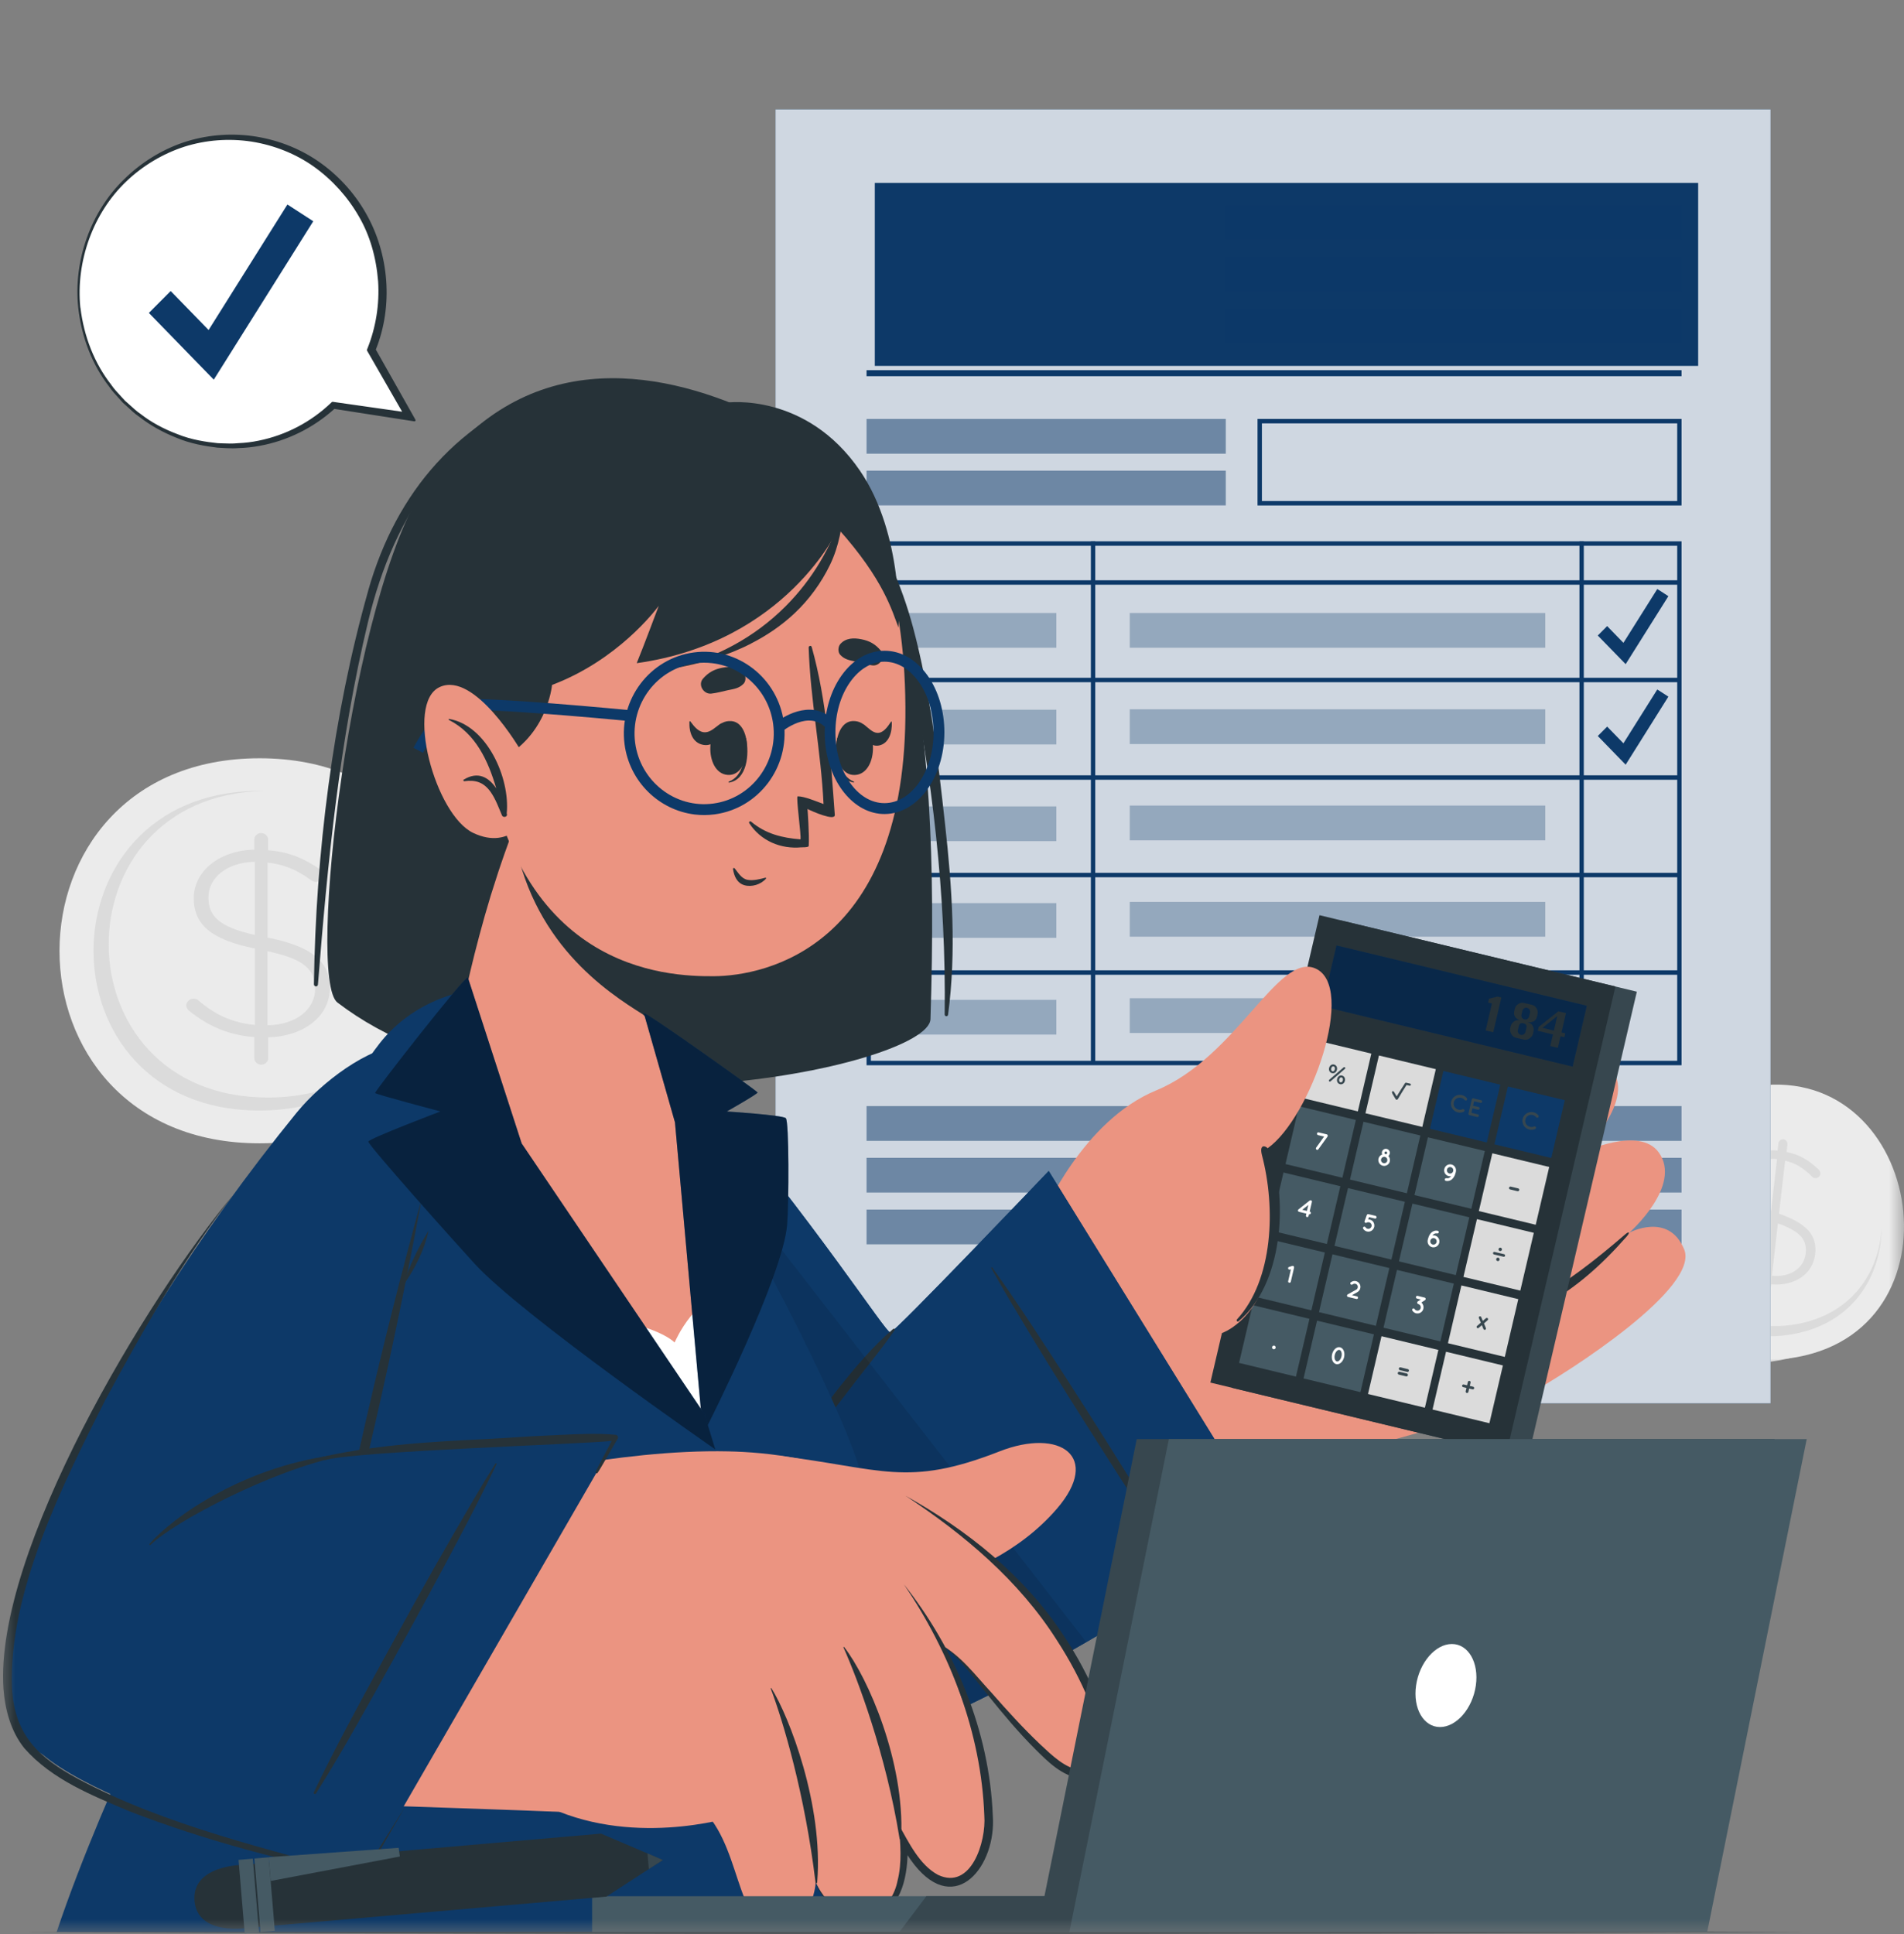 <svg width="64" height="65" viewBox="0 0 64 65" fill="none" xmlns="http://www.w3.org/2000/svg">
<rect x="0" y="0" width="64" height="65" fill="#808080" stroke="none"/>
<mask id="mask0_5293_27675" style="mask-type:luminance" maskUnits="userSpaceOnUse" x="0" y="0" width="64" height="65">
<path d="M64 0H0V65H64V0Z" fill="white"/>
</mask>
<g mask="url(#mask0_5293_27675)">
<path d="M8.726 25.484C-0.235 25.484 -0.249 38.425 8.726 38.425C17.701 38.425 17.701 25.484 8.726 25.484Z" fill="#EBEBEB"/>
<path d="M14.174 33.166C13.696 35.392 11.879 37.323 8.724 37.323C1.277 37.323 1.289 26.582 8.724 26.582C8.773 26.582 8.821 26.582 8.871 26.585C1.873 26.716 1.908 36.886 9.009 36.886C11.905 36.886 13.631 35.184 14.175 33.166H14.174Z" fill="#DBDBDB"/>
<path d="M8.779 27.999C8.905 27.999 9.012 28.099 9.012 28.215V28.576C9.71 28.629 10.214 28.847 10.738 29.206C10.824 29.268 10.874 29.323 10.874 29.413C10.874 29.539 10.758 29.638 10.622 29.638C10.563 29.638 10.515 29.629 10.447 29.575C9.972 29.224 9.508 29.043 8.994 28.99V31.511C10.468 31.8 11.088 32.313 11.088 33.196C11.088 34.151 10.226 34.827 9.015 34.863V35.566C9.015 35.684 8.908 35.782 8.782 35.782C8.656 35.782 8.548 35.684 8.548 35.566V34.854C7.705 34.791 7.017 34.502 6.368 33.98C6.3 33.926 6.261 33.871 6.261 33.79C6.261 33.673 6.377 33.565 6.503 33.565C6.589 33.565 6.648 33.601 6.677 33.628C7.22 34.097 7.811 34.376 8.568 34.447V31.879C7.113 31.583 6.513 31.087 6.513 30.186C6.513 29.285 7.366 28.581 8.548 28.555V28.212C8.548 28.094 8.656 27.996 8.782 27.996L8.779 27.999ZM8.566 31.422V28.963C7.626 28.981 7.006 29.503 7.006 30.151C7.006 30.764 7.317 31.142 8.566 31.422ZM8.993 31.972V34.458C9.962 34.44 10.593 33.917 10.593 33.232C10.593 32.611 10.254 32.232 8.993 31.97V31.972Z" fill="#DBDBDB"/>
<path d="M58.235 36.639C52.204 37.739 53.796 46.814 59.838 45.714C65.87 44.614 64.277 35.538 58.235 36.639Z" fill="#DBDBDB"/>
<path d="M58.802 36.536C53.053 37.583 54.647 46.66 60.404 45.61C66.153 44.563 64.559 35.486 58.802 36.536Z" fill="#EBEBEB"/>
<path d="M63.249 41.286C63.218 42.904 62.291 44.469 60.268 44.839C55.49 45.71 54.166 38.176 58.938 37.308C58.968 37.302 59.001 37.296 59.031 37.293C54.557 38.203 55.84 45.332 60.395 44.501C62.253 44.163 63.151 42.767 63.249 41.288V41.286Z" fill="#DBDBDB"/>
<path d="M59.949 38.289C60.031 38.3 60.091 38.377 60.082 38.46L60.053 38.715C60.5 38.807 60.808 39 61.117 39.294C61.169 39.347 61.195 39.388 61.188 39.452C61.178 39.542 61.094 39.603 61.006 39.592C60.968 39.588 60.937 39.578 60.897 39.534C60.619 39.248 60.333 39.086 60.004 39.007L59.798 40.791C60.727 41.109 61.088 41.521 61.015 42.145C60.937 42.822 60.323 43.233 59.535 43.164L59.478 43.662C59.468 43.745 59.391 43.806 59.309 43.797C59.227 43.787 59.167 43.709 59.176 43.626L59.234 43.123C58.693 43.012 58.272 42.756 57.894 42.336C57.855 42.293 57.834 42.251 57.84 42.195C57.85 42.111 57.934 42.044 58.016 42.055C58.073 42.062 58.107 42.092 58.124 42.113C58.437 42.487 58.797 42.729 59.281 42.84L59.491 41.022C58.575 40.699 58.225 40.303 58.299 39.665C58.374 39.022 58.982 38.597 59.751 38.669L59.779 38.426C59.789 38.343 59.865 38.282 59.947 38.291L59.949 38.289ZM59.531 40.695L59.732 38.955C59.121 38.895 58.677 39.217 58.624 39.676C58.575 40.109 58.745 40.401 59.531 40.695ZM59.762 41.116L59.559 42.875C60.188 42.938 60.638 42.616 60.695 42.132C60.746 41.693 60.557 41.398 59.762 41.116Z" fill="#DBDBDB"/>
<path d="M0.826 64.932C20.015 64.841 41.541 64.84 60.73 64.932C41.541 65.024 20.015 65.023 0.826 64.932Z" fill="#263238"/>
<path d="M59.515 3.676H26.067V47.164H59.515V3.676Z" fill="#0D3968"/>
<path opacity="0.8" d="M59.515 3.676H26.067V47.164H59.515V3.676Z" fill="white"/>
<path d="M57.081 6.148H29.405V12.297H57.081V6.148Z" fill="#0D3968"/>
<path d="M56.523 12.441H29.128V12.643H56.523V12.441Z" fill="#0D3968"/>
<path opacity="0.5" d="M56.522 6.887H41.202V8.055H56.522V6.887Z" fill="#0D3968"/>
<path opacity="0.5" d="M56.522 8.627H41.202V9.795H56.522V8.627Z" fill="#0D3968"/>
<path opacity="0.5" d="M41.203 14.08H29.128V15.248H41.203V14.08Z" fill="#0D3968"/>
<path opacity="0.5" d="M41.203 15.818H29.128V16.986H41.203V15.818Z" fill="#0D3968"/>
<path opacity="0.5" d="M56.522 10.367H41.202V11.535H56.522V10.367Z" fill="#0D3968"/>
<path opacity="0.5" d="M56.523 37.174H29.128V38.342H56.523V37.174Z" fill="#0D3968"/>
<path opacity="0.5" d="M56.523 38.912H29.128V40.08H56.523V38.912Z" fill="#0D3968"/>
<path opacity="0.5" d="M56.523 40.652H29.128V41.82H56.523V40.652Z" fill="#0D3968"/>
<path d="M56.377 14.229V16.839H42.417V14.229H56.377ZM56.523 14.08H42.27V16.988H56.523V14.08Z" fill="#0D3968"/>
<path d="M56.377 18.342V35.652H29.274V18.342H56.377ZM56.523 18.193H29.128V35.801H56.523V18.193Z" fill="#0D3968"/>
<path d="M36.815 18.193H36.668V35.715H36.815V18.193Z" fill="#0D3968"/>
<path d="M53.237 18.193H53.091V35.715H53.237V18.193Z" fill="#0D3968"/>
<path d="M56.456 19.502H29.186V19.651H56.456V19.502Z" fill="#0D3968"/>
<path d="M56.456 22.779H29.186V22.928H56.456V22.779Z" fill="#0D3968"/>
<path d="M56.456 26.057H29.186V26.206H56.456V26.057Z" fill="#0D3968"/>
<path d="M56.456 29.334H29.186V29.483H56.456V29.334Z" fill="#0D3968"/>
<path d="M56.456 32.611H29.186V32.76H56.456V32.611Z" fill="#0D3968"/>
<path d="M54.644 22.321L53.707 21.359L54.022 21.042L54.569 21.605L55.707 19.795L56.08 20.036L54.644 22.321Z" fill="#0D3968"/>
<path d="M54.644 25.7L53.707 24.736L54.022 24.42L54.569 24.982L55.707 23.172L56.08 23.413L54.644 25.7Z" fill="#0D3968"/>
<path opacity="0.3" d="M35.507 20.602H30.342V21.769H35.507V20.602Z" fill="#0D3968"/>
<path opacity="0.3" d="M51.941 20.602H37.975V21.769H51.941V20.602Z" fill="#0D3968"/>
<path opacity="0.3" d="M51.941 23.838H37.975V25.006H51.941V23.838Z" fill="#0D3968"/>
<path opacity="0.3" d="M51.941 27.074H37.975V28.242H51.941V27.074Z" fill="#0D3968"/>
<path opacity="0.3" d="M51.941 30.312H37.975V31.48H51.941V30.312Z" fill="#0D3968"/>
<path opacity="0.3" d="M51.941 33.549H37.975V34.717H51.941V33.549Z" fill="#0D3968"/>
<path opacity="0.3" d="M35.507 23.852H30.342V25.019H35.507V23.852Z" fill="#0D3968"/>
<path opacity="0.3" d="M35.507 27.102H30.342V28.269H35.507V27.102Z" fill="#0D3968"/>
<path opacity="0.3" d="M35.507 30.352H30.342V31.519H35.507V30.352Z" fill="#0D3968"/>
<path opacity="0.3" d="M35.507 33.603H30.342V34.771H35.507V33.603Z" fill="#0D3968"/>
<path d="M25.301 13.857C30.495 16.23 31.619 23.668 31.276 34.252C31.223 35.86 17.822 38.654 11.342 33.693C10.295 32.892 11.779 19.945 14.352 16.216C17.545 11.588 22.085 12.387 25.303 13.857H25.301Z" fill="#263238"/>
<path d="M25.442 13.964C28.161 15.369 29.906 18.159 30.692 21.09C31.264 23.226 31.525 25.514 31.768 27.711C32.003 29.819 32.151 31.992 31.868 34.101C31.858 34.176 31.752 34.167 31.754 34.092C31.806 30.097 31.336 26.079 30.531 22.166C29.855 18.878 28.192 15.939 25.339 14.168C25.231 14.101 25.328 13.905 25.443 13.964H25.442Z" fill="#263238"/>
<path d="M12.375 19.852C13.328 16.488 15.461 14.081 18.666 12.995C18.686 12.989 18.697 13.024 18.677 13.032C15.212 14.419 13.259 17.203 12.373 20.891C11.408 24.904 11.014 28.977 10.687 33.087C10.679 33.179 10.55 33.167 10.552 33.077C10.612 28.709 11.185 24.055 12.376 19.854L12.375 19.852Z" fill="#263238"/>
<path d="M19.391 39.326C21.089 47.13 24.973 58.967 29.377 57.741C32.365 56.908 39.299 52.927 42.397 49.733C44.046 48.034 37.886 37.755 36.326 39.22C32.855 42.485 30.871 44.346 29.947 45.169C29.645 45.438 26.002 40.135 23.317 36.94C19.83 32.79 18.643 35.881 19.393 39.325L19.391 39.326Z" fill="#EB9481"/>
<path d="M41.177 49.782C42.502 49.524 49.73 47.771 51.284 46.914C52.839 46.058 57.136 43.265 56.611 41.99C56.086 40.715 54.764 41.43 54.764 41.43C54.764 41.43 56.571 39.845 55.751 38.724C55.097 37.828 53.184 38.736 53.184 38.736C53.184 38.736 55.074 36.893 54.121 35.886C53.251 34.968 51.432 36.476 51.432 36.476C51.432 36.476 52.861 34.772 51.856 34.052C50.648 33.185 48.174 36.135 46.389 36.95C45.983 37.134 37.907 40.104 37.907 40.104L41.179 49.783L41.177 49.782Z" fill="#EB9481"/>
<path d="M51.417 36.358C49.342 38.375 48.427 39.148 45.789 39.975C45.737 39.991 45.749 40.073 45.805 40.061C48.461 39.489 49.613 38.652 51.525 36.442C51.618 36.335 51.514 36.264 51.417 36.358Z" fill="#263238"/>
<path d="M53.157 38.724C51.069 40.803 49.805 41.421 47.105 42.495C47.067 42.51 47.087 42.577 47.129 42.565C49.864 41.737 51.422 41.131 53.239 38.776C53.322 38.669 53.253 38.628 53.157 38.724Z" fill="#263238"/>
<path d="M54.63 41.484C52.465 43.349 51.116 44.166 48.364 44.867C48.299 44.883 48.317 44.981 48.383 44.971C51.258 44.534 52.948 43.528 54.678 41.557C54.797 41.423 54.766 41.366 54.63 41.484Z" fill="#263238"/>
<path d="M55.02 33.329L45.073 30.934L41.406 46.642L51.353 49.037L55.02 33.329Z" fill="#37474F"/>
<path d="M54.3 33.154L44.353 30.758L40.685 46.466L50.633 48.861L54.3 33.154Z" fill="#263238"/>
<path d="M46.095 35.41L44.183 34.949L43.73 36.891L45.642 37.352L46.095 35.41Z" fill="#DBDBDB"/>
<path d="M48.263 35.933L46.351 35.473L45.898 37.415L47.809 37.875L48.263 35.933Z" fill="#DBDBDB"/>
<path d="M50.43 36.455L48.518 35.994L48.065 37.936L49.977 38.397L50.43 36.455Z" fill="#0D3968"/>
<path d="M52.598 36.976L50.686 36.516L50.232 38.458L52.144 38.918L52.598 36.976Z" fill="#0D3968"/>
<path d="M45.575 37.64L43.663 37.18L43.21 39.122L45.122 39.582L45.575 37.64Z" fill="#455A64"/>
<path d="M47.743 38.162L45.831 37.701L45.378 39.643L47.29 40.104L47.743 38.162Z" fill="#455A64"/>
<path d="M49.91 38.683L47.998 38.223L47.545 40.165L49.457 40.625L49.91 38.683Z" fill="#455A64"/>
<path d="M52.074 39.22L50.162 38.76L49.709 40.702L51.621 41.162L52.074 39.22Z" fill="#DBDBDB"/>
<path d="M45.054 39.867L43.142 39.406L42.688 41.348L44.6 41.809L45.054 39.867Z" fill="#455A64"/>
<path d="M47.223 40.39L45.311 39.93L44.857 41.872L46.77 42.332L47.223 40.39Z" fill="#455A64"/>
<path d="M49.389 40.912L47.477 40.451L47.023 42.393L48.935 42.854L49.389 40.912Z" fill="#455A64"/>
<path d="M51.557 41.433L49.645 40.973L49.191 42.915L51.103 43.375L51.557 41.433Z" fill="#DBDBDB"/>
<path d="M44.533 42.095L42.621 41.635L42.168 43.577L44.08 44.038L44.533 42.095Z" fill="#455A64"/>
<path d="M46.701 42.617L44.789 42.156L44.336 44.098L46.248 44.559L46.701 42.617Z" fill="#455A64"/>
<path d="M48.869 43.14L46.957 42.68L46.504 44.622L48.416 45.082L48.869 43.14Z" fill="#455A64"/>
<path d="M51.035 43.662L49.123 43.201L48.67 45.143L50.582 45.604L51.035 43.662Z" fill="#DBDBDB"/>
<path d="M44.015 44.324L42.103 43.863L41.649 45.805L43.561 46.266L44.015 44.324Z" fill="#455A64"/>
<path d="M46.183 44.845L44.271 44.385L43.817 46.327L45.729 46.787L46.183 44.845Z" fill="#455A64"/>
<path d="M48.349 45.369L46.437 44.908L45.983 46.85L47.895 47.311L48.349 45.369Z" fill="#DBDBDB"/>
<path d="M50.518 45.89L48.606 45.43L48.152 47.372L50.064 47.832L50.518 45.89Z" fill="#DBDBDB"/>
<path d="M44.676 35.892C44.695 35.812 44.763 35.758 44.842 35.777C44.921 35.797 44.958 35.874 44.939 35.952C44.921 36.032 44.852 36.086 44.773 36.066C44.695 36.047 44.657 35.97 44.676 35.892ZM44.868 35.938C44.879 35.892 44.863 35.847 44.826 35.84C44.788 35.831 44.757 35.862 44.747 35.907C44.736 35.955 44.753 35.998 44.789 36.005C44.827 36.014 44.858 35.983 44.868 35.938ZM44.679 36.291L45.163 35.873C45.171 35.864 45.182 35.862 45.194 35.865C45.212 35.87 45.223 35.886 45.219 35.904C45.218 35.911 45.212 35.919 45.207 35.923L44.723 36.342C44.715 36.351 44.703 36.352 44.693 36.349C44.675 36.345 44.665 36.329 44.669 36.311C44.67 36.303 44.676 36.296 44.681 36.291H44.679ZM44.945 36.263C44.964 36.183 45.031 36.129 45.11 36.148C45.188 36.168 45.226 36.245 45.207 36.323C45.19 36.403 45.121 36.457 45.041 36.437C44.964 36.418 44.926 36.34 44.945 36.263ZM45.137 36.309C45.147 36.261 45.131 36.218 45.094 36.211C45.056 36.202 45.025 36.233 45.015 36.278C45.005 36.326 45.021 36.369 45.058 36.376C45.096 36.385 45.127 36.354 45.137 36.309Z" fill="#37474F"/>
<path d="M48.778 37.023C48.816 36.864 48.978 36.766 49.138 36.803C49.209 36.819 49.266 36.858 49.307 36.91C49.322 36.931 49.319 36.959 49.3 36.977C49.279 36.993 49.248 36.989 49.234 36.971C49.206 36.934 49.165 36.907 49.116 36.895C49.062 36.882 49.005 36.892 48.959 36.919C48.915 36.947 48.882 36.99 48.868 37.046C48.855 37.101 48.866 37.156 48.893 37.2C48.923 37.245 48.968 37.279 49.023 37.293C49.072 37.305 49.118 37.3 49.16 37.279C49.182 37.27 49.21 37.279 49.222 37.303C49.232 37.327 49.222 37.355 49.199 37.366C49.138 37.393 49.069 37.401 49.001 37.385C48.841 37.346 48.739 37.184 48.776 37.023H48.778Z" fill="#37474F"/>
<path d="M49.36 37.424L49.472 36.948C49.478 36.922 49.501 36.907 49.526 36.913H49.528L49.785 36.976C49.809 36.982 49.825 37.006 49.819 37.031C49.813 37.056 49.788 37.071 49.765 37.065L49.549 37.013L49.514 37.161L49.701 37.205C49.724 37.211 49.74 37.237 49.734 37.26C49.728 37.286 49.703 37.301 49.68 37.295L49.494 37.25L49.459 37.399L49.674 37.451C49.698 37.457 49.714 37.482 49.708 37.506C49.702 37.53 49.677 37.546 49.654 37.541L49.395 37.478C49.37 37.472 49.356 37.448 49.362 37.423L49.36 37.424Z" fill="#37474F"/>
<path d="M51.182 37.601C51.22 37.442 51.383 37.344 51.543 37.381C51.613 37.397 51.67 37.436 51.711 37.488C51.726 37.509 51.723 37.537 51.704 37.555C51.683 37.572 51.653 37.567 51.638 37.549C51.61 37.512 51.569 37.485 51.521 37.473C51.466 37.46 51.409 37.47 51.364 37.497C51.32 37.525 51.286 37.569 51.273 37.624C51.26 37.679 51.27 37.734 51.298 37.779C51.327 37.823 51.373 37.858 51.427 37.871C51.477 37.883 51.522 37.878 51.565 37.858C51.587 37.849 51.614 37.858 51.626 37.881C51.636 37.905 51.626 37.934 51.603 37.944C51.543 37.972 51.474 37.98 51.405 37.963C51.245 37.925 51.144 37.762 51.18 37.601H51.182Z" fill="#37474F"/>
<path d="M44.624 38.197L44.313 38.627C44.303 38.642 44.285 38.648 44.266 38.643C44.261 38.643 44.256 38.64 44.25 38.636C44.229 38.62 44.226 38.591 44.239 38.572L44.508 38.198L44.303 38.149C44.279 38.143 44.264 38.117 44.269 38.092C44.275 38.067 44.3 38.052 44.323 38.058L44.596 38.123C44.596 38.123 44.6 38.123 44.603 38.126C44.609 38.128 44.613 38.134 44.618 38.137C44.618 38.137 44.618 38.138 44.619 38.14C44.619 38.14 44.621 38.141 44.622 38.144C44.622 38.144 44.624 38.147 44.625 38.149C44.625 38.149 44.625 38.152 44.627 38.153V38.158C44.627 38.158 44.627 38.161 44.63 38.162V38.167V38.171C44.63 38.177 44.628 38.183 44.625 38.189C44.624 38.192 44.622 38.195 44.621 38.197H44.624Z" fill="white"/>
<path d="M46.717 39.032C46.692 39.138 46.586 39.203 46.482 39.179C46.376 39.154 46.31 39.047 46.335 38.941C46.351 38.874 46.398 38.823 46.459 38.801C46.447 38.776 46.444 38.744 46.451 38.715C46.469 38.642 46.541 38.595 46.614 38.613C46.686 38.631 46.731 38.704 46.714 38.777C46.706 38.807 46.69 38.834 46.668 38.85C46.711 38.898 46.731 38.965 46.715 39.032H46.717ZM46.63 39.011C46.643 38.953 46.608 38.895 46.552 38.881C46.495 38.868 46.438 38.904 46.423 38.962C46.41 39.02 46.445 39.078 46.504 39.091C46.561 39.105 46.618 39.069 46.632 39.012L46.63 39.011ZM46.538 38.734C46.532 38.759 46.547 38.785 46.573 38.791C46.596 38.796 46.621 38.78 46.627 38.755C46.633 38.731 46.618 38.706 46.593 38.7C46.569 38.694 46.544 38.709 46.538 38.734Z" fill="white"/>
<path d="M48.55 39.285C48.575 39.176 48.682 39.111 48.789 39.136C48.888 39.16 48.953 39.257 48.94 39.358V39.36C48.937 39.375 48.934 39.391 48.931 39.406C48.918 39.46 48.897 39.516 48.865 39.565C48.833 39.614 48.789 39.658 48.73 39.678C48.692 39.693 48.648 39.696 48.601 39.688C48.576 39.683 48.56 39.659 48.564 39.634C48.569 39.61 48.594 39.594 48.619 39.597C48.649 39.603 48.674 39.6 48.699 39.592C48.723 39.583 48.743 39.568 48.762 39.547C48.768 39.541 48.773 39.535 48.777 39.53C48.752 39.534 48.724 39.534 48.696 39.528C48.589 39.503 48.523 39.394 48.548 39.285H48.55ZM48.638 39.306C48.624 39.364 48.66 39.424 48.718 39.439C48.777 39.452 48.834 39.415 48.847 39.357C48.861 39.297 48.825 39.239 48.768 39.226C48.709 39.212 48.652 39.248 48.638 39.306Z" fill="white"/>
<path d="M50.724 39.917C50.73 39.891 50.757 39.874 50.783 39.88L51.031 39.94C51.056 39.946 51.073 39.972 51.066 39.999C51.06 40.025 51.034 40.042 51.007 40.035L50.76 39.975C50.735 39.969 50.717 39.943 50.724 39.916V39.917Z" fill="#37474F"/>
<path d="M44.062 40.775C44.056 40.8 44.031 40.815 44.007 40.809H44L43.985 40.869C43.98 40.894 43.956 40.909 43.931 40.903C43.906 40.897 43.892 40.873 43.897 40.848L43.912 40.787L43.663 40.727C43.653 40.724 43.644 40.72 43.638 40.711C43.622 40.69 43.626 40.663 43.645 40.647L44.026 40.346H44.028C44.028 40.346 44.029 40.346 44.031 40.343C44.034 40.343 44.035 40.343 44.035 40.343C44.035 40.343 44.038 40.343 44.04 40.341C44.04 40.341 44.043 40.341 44.045 40.341C44.045 40.341 44.047 40.34 44.05 40.34C44.05 40.34 44.053 40.34 44.056 40.34H44.059H44.065H44.066H44.068L44.072 40.341C44.072 40.341 44.073 40.341 44.076 40.343C44.076 40.343 44.079 40.344 44.081 40.346L44.084 40.347L44.087 40.352C44.087 40.352 44.088 40.353 44.09 40.355L44.091 40.356C44.091 40.356 44.092 40.359 44.094 40.361C44.094 40.361 44.094 40.364 44.095 40.365C44.095 40.365 44.095 40.367 44.098 40.37V40.373C44.098 40.373 44.098 40.376 44.098 40.379V40.382V40.386V40.39V40.393L44.022 40.72H44.029C44.054 40.727 44.069 40.752 44.063 40.776L44.062 40.775ZM43.978 40.496L43.773 40.658L43.931 40.697L43.978 40.498V40.496Z" fill="white"/>
<path d="M46.167 41.078C46.196 41.126 46.203 41.183 46.192 41.235C46.18 41.285 46.148 41.333 46.101 41.363C46.054 41.393 45.998 41.4 45.948 41.388H45.947C45.897 41.376 45.85 41.343 45.822 41.296C45.807 41.275 45.815 41.245 45.837 41.232C45.857 41.218 45.887 41.226 45.9 41.247C45.916 41.273 45.939 41.29 45.969 41.297C45.995 41.303 46.026 41.3 46.052 41.282C46.077 41.266 46.096 41.241 46.102 41.214C46.109 41.184 46.105 41.154 46.089 41.129C46.073 41.102 46.048 41.086 46.02 41.08C45.994 41.074 45.961 41.077 45.936 41.093C45.914 41.107 45.887 41.099 45.873 41.078C45.87 41.074 45.869 41.069 45.867 41.066V41.063V41.059C45.867 41.056 45.867 41.053 45.867 41.053V41.052C45.867 41.047 45.867 41.041 45.87 41.038L45.944 40.834C45.95 40.821 45.96 40.812 45.972 40.806H45.975H45.977C45.985 40.804 45.991 40.804 45.999 40.806L46.234 40.862C46.259 40.868 46.275 40.894 46.269 40.919C46.264 40.943 46.239 40.959 46.214 40.953L46.017 40.906L45.989 40.983C46.008 40.983 46.027 40.983 46.045 40.989C46.095 41.001 46.142 41.032 46.171 41.081L46.167 41.078Z" fill="white"/>
<path d="M48.378 41.767C48.353 41.875 48.246 41.941 48.139 41.916C48.039 41.892 47.975 41.795 47.988 41.694V41.692C47.991 41.677 47.994 41.661 47.997 41.646C48.01 41.592 48.031 41.536 48.063 41.486C48.095 41.437 48.139 41.394 48.198 41.373C48.236 41.358 48.28 41.355 48.325 41.364C48.35 41.369 48.366 41.393 48.362 41.418C48.358 41.442 48.333 41.458 48.308 41.455C48.277 41.449 48.252 41.452 48.227 41.46C48.204 41.469 48.183 41.484 48.164 41.504C48.158 41.51 48.154 41.516 48.149 41.522C48.174 41.518 48.202 41.518 48.23 41.524C48.337 41.549 48.403 41.658 48.378 41.767ZM48.289 41.746C48.302 41.688 48.267 41.628 48.208 41.613C48.149 41.6 48.092 41.637 48.079 41.695C48.066 41.755 48.101 41.813 48.158 41.826C48.217 41.84 48.274 41.804 48.289 41.746Z" fill="white"/>
<path d="M50.219 42.16C50.195 42.154 50.182 42.13 50.186 42.108C50.192 42.085 50.214 42.07 50.238 42.075L50.559 42.152C50.582 42.158 50.596 42.182 50.591 42.204C50.585 42.227 50.563 42.242 50.54 42.237L50.219 42.16ZM50.484 41.999V42.003C50.477 42.033 50.446 42.051 50.415 42.045C50.384 42.038 50.365 42.008 50.373 41.978V41.974C50.38 41.944 50.411 41.926 50.441 41.933C50.472 41.941 50.491 41.971 50.484 42V41.999ZM50.405 42.337V42.341C50.398 42.371 50.367 42.389 50.336 42.382C50.305 42.374 50.286 42.344 50.293 42.315V42.31C50.301 42.28 50.331 42.263 50.362 42.268C50.393 42.276 50.412 42.306 50.405 42.336V42.337Z" fill="#37474F"/>
<path d="M43.499 42.6L43.388 43.077C43.382 43.102 43.357 43.117 43.333 43.111C43.308 43.105 43.294 43.081 43.3 43.056L43.392 42.658L43.355 42.669C43.347 42.672 43.339 42.672 43.332 42.669C43.317 42.666 43.304 42.654 43.3 42.637C43.291 42.613 43.304 42.587 43.328 42.581L43.439 42.545H43.442H43.446H43.451H43.454H43.459H43.462C43.462 42.545 43.467 42.545 43.468 42.546C43.468 42.546 43.47 42.546 43.471 42.548C43.474 42.548 43.474 42.549 43.476 42.551L43.478 42.552C43.48 42.554 43.483 42.555 43.483 42.555C43.483 42.555 43.483 42.557 43.486 42.558C43.486 42.558 43.487 42.56 43.489 42.561C43.489 42.561 43.49 42.564 43.492 42.566C43.492 42.566 43.492 42.567 43.493 42.57C43.493 42.57 43.495 42.573 43.496 42.575V42.579V42.584V42.588V42.593C43.496 42.596 43.496 42.599 43.496 42.599V42.602L43.499 42.6Z" fill="white"/>
<path d="M45.648 43.622C45.642 43.647 45.619 43.662 45.594 43.656L45.312 43.588C45.3 43.585 45.289 43.577 45.283 43.566C45.271 43.543 45.279 43.516 45.3 43.503L45.587 43.343C45.614 43.329 45.632 43.303 45.638 43.273C45.644 43.248 45.641 43.221 45.628 43.198C45.613 43.169 45.587 43.151 45.559 43.145C45.534 43.139 45.507 43.142 45.484 43.156L45.455 43.172C45.432 43.184 45.406 43.177 45.393 43.154C45.381 43.132 45.389 43.105 45.41 43.092L45.44 43.075C45.484 43.05 45.534 43.046 45.579 43.056C45.63 43.068 45.679 43.104 45.705 43.154C45.73 43.199 45.735 43.25 45.724 43.296C45.713 43.348 45.677 43.397 45.628 43.425L45.444 43.528L45.614 43.569C45.639 43.574 45.654 43.6 45.648 43.624V43.622Z" fill="white"/>
<path d="M47.819 43.829C47.849 43.877 47.856 43.933 47.844 43.984C47.833 44.035 47.802 44.082 47.754 44.112C47.707 44.142 47.651 44.149 47.599 44.138C47.55 44.126 47.503 44.093 47.473 44.045C47.46 44.023 47.468 43.995 47.488 43.981C47.51 43.968 47.538 43.975 47.551 43.996C47.567 44.021 47.592 44.039 47.62 44.045C47.648 44.053 47.677 44.048 47.704 44.032C47.73 44.015 47.748 43.99 47.754 43.962C47.761 43.933 47.756 43.904 47.74 43.877C47.724 43.85 47.699 43.834 47.673 43.826C47.66 43.823 47.649 43.816 47.644 43.804C47.629 43.782 47.636 43.753 47.657 43.738L47.758 43.674L47.629 43.643C47.604 43.637 47.589 43.612 47.595 43.586C47.601 43.561 47.626 43.546 47.651 43.552L47.886 43.609C47.91 43.615 47.926 43.64 47.921 43.665C47.919 43.673 47.915 43.68 47.91 43.686C47.907 43.689 47.903 43.694 47.9 43.695L47.776 43.776C47.795 43.79 47.811 43.808 47.822 43.829H47.819Z" fill="white"/>
<path d="M50.008 44.367L49.882 44.477L49.945 44.633C49.954 44.654 49.944 44.681 49.923 44.69C49.914 44.695 49.904 44.695 49.895 44.693C49.882 44.69 49.872 44.68 49.864 44.666L49.81 44.537L49.705 44.627C49.693 44.636 49.681 44.641 49.668 44.638C49.659 44.636 49.65 44.63 49.644 44.623C49.628 44.607 49.631 44.577 49.649 44.563L49.775 44.453L49.71 44.297C49.7 44.276 49.71 44.251 49.732 44.242C49.754 44.233 49.778 44.242 49.788 44.264L49.842 44.392L49.948 44.303C49.967 44.288 49.993 44.289 50.011 44.309C50.024 44.325 50.023 44.355 50.005 44.368L50.008 44.367Z" fill="#37474F"/>
<path d="M42.833 45.224C42.865 45.232 42.885 45.266 42.878 45.299C42.871 45.331 42.837 45.352 42.805 45.345C42.773 45.337 42.752 45.305 42.759 45.27C42.767 45.238 42.8 45.217 42.833 45.224Z" fill="white"/>
<path d="M44.776 45.514C44.794 45.44 44.829 45.377 44.876 45.334C44.922 45.291 44.982 45.264 45.045 45.28C45.106 45.295 45.15 45.346 45.171 45.405C45.193 45.465 45.196 45.536 45.18 45.611C45.162 45.684 45.127 45.748 45.081 45.791C45.036 45.834 44.974 45.86 44.913 45.845C44.85 45.83 44.807 45.778 44.785 45.72C44.762 45.66 44.76 45.587 44.776 45.513V45.514ZM45.092 45.59C45.105 45.532 45.102 45.477 45.087 45.437C45.073 45.396 45.049 45.374 45.024 45.37C44.999 45.362 44.968 45.373 44.938 45.401C44.907 45.431 44.879 45.477 44.866 45.535C44.853 45.593 44.855 45.648 44.87 45.687C44.886 45.727 44.91 45.749 44.935 45.755C44.96 45.761 44.989 45.752 45.02 45.723C45.051 45.694 45.078 45.647 45.092 45.589V45.59Z" fill="white"/>
<path d="M47.02 45.99C47.026 45.965 47.052 45.948 47.078 45.954L47.323 46.014C47.35 46.02 47.364 46.047 47.358 46.072C47.353 46.099 47.328 46.114 47.301 46.108L47.056 46.048C47.03 46.042 47.014 46.017 47.02 45.99ZM46.985 46.139C46.99 46.112 47.017 46.096 47.043 46.102L47.288 46.161C47.315 46.167 47.329 46.194 47.323 46.221C47.317 46.248 47.292 46.264 47.266 46.258L47.021 46.199C46.995 46.193 46.979 46.166 46.985 46.139Z" fill="#37474F"/>
<path d="M49.293 46.646L49.18 46.619C49.157 46.613 49.141 46.59 49.147 46.564C49.153 46.541 49.178 46.524 49.201 46.53L49.314 46.557L49.34 46.445C49.346 46.42 49.371 46.403 49.396 46.409C49.421 46.415 49.437 46.441 49.431 46.466L49.405 46.578L49.518 46.605C49.541 46.611 49.557 46.636 49.551 46.66C49.546 46.685 49.521 46.7 49.497 46.694L49.384 46.667L49.358 46.779C49.352 46.804 49.327 46.821 49.302 46.815C49.277 46.809 49.261 46.783 49.267 46.758L49.293 46.646Z" fill="#37474F"/>
<path d="M47.421 36.462C47.417 36.482 47.398 36.494 47.379 36.489L47.279 36.465C47.21 36.573 47.033 36.856 46.989 36.936C46.981 36.946 46.974 36.955 46.965 36.958C46.956 36.961 46.948 36.964 46.94 36.961C46.929 36.958 46.918 36.951 46.912 36.939C46.912 36.939 46.83 36.808 46.807 36.763C46.772 36.699 46.798 36.678 46.807 36.675C46.814 36.672 46.822 36.672 46.827 36.674C46.836 36.675 46.845 36.683 46.855 36.693C46.865 36.71 46.874 36.724 46.882 36.738C46.889 36.751 46.896 36.763 46.904 36.774C46.911 36.786 46.918 36.797 46.924 36.808C46.931 36.82 46.939 36.832 46.948 36.847C46.992 36.771 47.179 36.476 47.228 36.403C47.228 36.403 47.235 36.395 47.239 36.394C47.247 36.388 47.257 36.385 47.267 36.388L47.398 36.419C47.417 36.424 47.429 36.443 47.424 36.462H47.421Z" fill="#37474F"/>
<path d="M53.338 33.802L44.924 31.775L44.446 33.82L52.861 35.847L53.338 33.802Z" fill="#0D3968"/>
<path opacity="0.3" d="M53.338 33.802L44.924 31.775L44.446 33.82L52.861 35.847L53.338 33.802Z" fill="black"/>
<path d="M49.938 34.632L50.149 33.725L50.022 33.694L50.052 33.563L50.337 33.494L50.466 33.525L50.193 34.693L49.937 34.632H49.938Z" fill="#263238"/>
<path d="M51.352 34.356C51.437 34.377 51.495 34.42 51.524 34.486C51.553 34.551 51.561 34.615 51.546 34.676L51.531 34.741C51.518 34.799 51.48 34.851 51.417 34.897C51.354 34.943 51.288 34.956 51.216 34.94L50.959 34.879C50.887 34.861 50.835 34.818 50.798 34.749C50.761 34.679 50.751 34.617 50.764 34.557L50.779 34.493C50.794 34.432 50.829 34.379 50.885 34.332C50.94 34.286 51.011 34.274 51.096 34.294C51.014 34.262 50.956 34.221 50.923 34.167C50.889 34.114 50.883 34.048 50.901 33.972L50.915 33.908C50.931 33.838 50.971 33.783 51.034 33.743C51.097 33.704 51.163 33.692 51.232 33.708L51.489 33.769C51.558 33.786 51.612 33.826 51.65 33.89C51.688 33.954 51.698 34.021 51.682 34.091L51.668 34.155C51.65 34.233 51.615 34.286 51.562 34.319C51.509 34.352 51.44 34.364 51.352 34.353V34.356ZM51.398 34.163L51.429 34.033C51.437 33.997 51.431 33.963 51.412 33.932C51.393 33.901 51.365 33.88 51.33 33.872C51.295 33.863 51.263 33.869 51.232 33.889C51.201 33.908 51.181 33.936 51.173 33.972L51.143 34.102C51.134 34.137 51.14 34.17 51.159 34.201C51.178 34.233 51.204 34.252 51.239 34.261C51.275 34.27 51.308 34.264 51.339 34.245C51.37 34.225 51.389 34.198 51.398 34.163ZM51.276 34.681L51.307 34.551C51.327 34.465 51.294 34.411 51.209 34.391C51.123 34.37 51.071 34.402 51.052 34.489L51.021 34.618C51.012 34.654 51.018 34.688 51.037 34.72C51.056 34.751 51.083 34.77 51.118 34.779C51.153 34.788 51.187 34.782 51.217 34.763C51.248 34.743 51.269 34.715 51.276 34.679V34.681Z" fill="#263238"/>
<path d="M52.109 35.155L52.2 34.766L51.69 34.644L51.72 34.514L52.382 33.988L52.638 34.049L52.487 34.699L52.615 34.73L52.584 34.86L52.456 34.828L52.365 35.217L52.109 35.156V35.155ZM52.231 34.636L52.345 34.149L51.848 34.544L52.231 34.636Z" fill="#263238"/>
<path d="M35.058 40.814C35.058 40.814 36.385 37.667 38.862 36.647C41.566 35.532 42.959 32.007 44.21 32.546C45.613 33.151 44.051 37.567 42.614 38.587C42.614 38.587 43.651 43.171 41.365 44.653C39.077 46.133 35.058 40.816 35.058 40.816V40.814Z" fill="#EB9481"/>
<path d="M42.418 38.821C42.884 40.591 42.804 43.005 41.579 44.343C41.544 44.382 41.594 44.44 41.635 44.404C43.14 43.15 43.258 40.358 42.748 38.802C42.65 38.503 42.298 38.363 42.418 38.82V38.821Z" fill="#263238"/>
<path d="M35.25 39.355L42.669 51.352C42.669 51.352 30.604 59.492 27.925 58.601C23.657 57.182 19.789 45.553 19.122 40.145C18.456 34.736 19.276 31.488 23.411 36.376C27.472 41.177 29.768 44.797 29.927 44.785C30.082 44.771 35.25 39.355 35.25 39.355Z" fill="#0D3968"/>
<path d="M42.669 51.353C42.669 51.353 39.78 53.302 36.516 55.189C33.109 57.158 29.293 59.059 27.925 58.603C23.658 57.184 19.789 45.555 19.123 40.145C18.707 36.773 18.87 34.239 20.056 33.998C20.77 33.852 21.855 34.538 23.411 36.376C27.474 41.177 29.77 44.798 29.928 44.785C30.084 44.771 35.252 39.355 35.252 39.355L42.671 51.352L42.669 51.353Z" fill="#0D3968"/>
<path d="M30.025 44.661C29.327 45.261 28.759 45.942 28.211 46.626C27.939 46.965 27.696 47.318 27.457 47.673C27.221 48.021 26.997 48.388 26.843 48.771C26.837 48.785 26.87 48.796 26.881 48.785C27.19 48.47 27.454 48.121 27.714 47.78C27.975 47.436 28.249 47.098 28.508 46.754C29.029 46.064 29.594 45.397 30.081 44.691C30.097 44.669 30.045 44.645 30.025 44.663V44.661Z" fill="#263238"/>
<path opacity="0.1" d="M36.514 55.188C33.107 57.157 29.291 59.057 27.923 58.602C23.656 57.182 19.787 45.553 19.121 40.143C18.705 36.771 18.868 34.237 20.054 33.996L36.514 55.188Z" fill="black"/>
<path d="M39.642 52.64C38.743 51.383 37.914 50.084 37.089 48.785C36.263 47.485 35.435 46.185 34.641 44.867C34.194 44.122 33.741 43.379 33.32 42.62C33.308 42.601 33.34 42.58 33.354 42.599C34.251 43.855 35.087 45.151 35.92 46.444C36.754 47.74 37.576 49.045 38.384 50.355C38.84 51.096 39.284 51.843 39.705 52.602C39.725 52.639 39.667 52.678 39.64 52.64H39.642Z" fill="#263238"/>
<path d="M28.88 64.924L27.44 55.723C27.44 55.723 29.525 52.09 28.953 49.595C28.459 47.437 23.696 38.152 21.035 35.062C18.779 32.443 14.657 32.648 12.764 35.062C8.87 40.026 5.771 55.812 5.771 55.812C6.813 53.766 3.586 59.911 1.904 64.931L28.88 64.922V64.924Z" fill="#0D3968"/>
<path d="M22.747 53.403C21.304 53.583 19.858 53.814 18.456 54.209C17.758 54.405 17.075 54.633 16.392 54.877C16.051 55 15.71 55.108 15.365 55.217C15.012 55.327 14.632 55.433 14.259 55.452C14.226 55.454 14.229 55.505 14.261 55.505C14.623 55.508 14.969 55.509 15.328 55.463C15.67 55.42 16.01 55.338 16.343 55.247C17.053 55.055 17.753 54.828 18.461 54.629C19.888 54.225 21.315 53.823 22.768 53.523C22.835 53.51 22.816 53.394 22.747 53.403Z" fill="#263238"/>
<path d="M26.358 54.635C25.167 54.535 23.953 54.493 22.758 54.532C22.156 54.551 21.561 54.606 20.964 54.676C20.68 54.711 20.395 54.749 20.11 54.792C19.798 54.839 19.492 54.93 19.179 54.971C19.147 54.976 19.147 55.028 19.181 55.023C19.477 54.992 19.779 55.011 20.077 54.998C20.376 54.985 20.675 54.97 20.974 54.955C21.573 54.928 22.171 54.907 22.771 54.876C23.969 54.81 25.163 54.757 26.362 54.734C26.427 54.734 26.421 54.639 26.359 54.635H26.358Z" fill="#263238"/>
<path d="M15.838 32.812C16.611 35.106 16.703 37.829 17.51 39.052C19.473 42.029 23.681 47.478 23.681 47.478C23.681 47.478 24.212 44.667 24.188 43.145C24.154 40.887 23.609 38.531 22.472 35.087C22.166 34.685 21.95 34.415 21.859 34.324C19.991 32.501 17.447 32.508 15.838 32.812Z" fill="#EB9481"/>
<path d="M15.533 34.044C15.55 34.593 17.907 37.939 20.291 38.304C21.069 38.421 21.334 34.703 21.334 34.703L21.466 34.401L21.602 34.09L21.581 33.235L22.224 32.661L23.306 30.177L18.844 25.813L18.192 25.223C18.192 25.223 17.763 26.411 17.244 27.898C17.219 27.966 17.196 28.035 17.169 28.109C17.139 28.193 17.108 28.27 17.081 28.351C17.001 28.571 16.92 28.798 16.844 29.024C16.785 29.197 16.728 29.364 16.672 29.547C16.612 29.73 16.558 29.907 16.498 30.09C15.945 31.902 15.527 33.81 15.531 34.042L15.533 34.044Z" fill="#EB9481"/>
<path d="M17.244 27.898C17.801 31.668 20.425 33.348 21.602 34.088L23.307 30.177L18.844 25.812L18.192 25.223C18.192 25.223 17.763 26.411 17.244 27.898Z" fill="#263238"/>
<path d="M30.434 23.738C30.495 31.844 25.72 32.797 23.998 32.809C22.435 32.819 17.112 32.656 16.226 24.6C15.34 16.545 19.034 13.953 22.608 13.736C26.182 13.518 30.374 15.632 30.434 23.738Z" fill="#EB9481"/>
<path d="M16.613 25.617C18.393 24.868 18.556 23.02 18.556 23.02C20.763 22.184 22.012 20.531 22.142 20.363C22.081 20.525 21.644 21.697 21.402 22.288C26.446 21.581 28.175 17.771 28.175 17.771C29.719 19.493 29.993 20.559 30.203 21.095C30.203 21.095 30.386 17.982 28.906 15.819C27.097 13.172 24.441 13.53 24.441 13.53C24.441 13.53 20.612 12.167 17.44 15.353C14.025 18.79 16.611 25.617 16.611 25.617H16.613Z" fill="#263238"/>
<path d="M25.243 21.631C24.426 22.048 23.526 22.311 22.634 22.463C22.627 22.463 22.625 22.453 22.633 22.451C24.06 22.115 25.359 21.425 26.407 20.375C26.85 19.931 27.236 19.436 27.559 18.896C27.894 18.33 28.227 17.652 28.314 16.992C28.321 16.942 28.397 16.952 28.39 17.003C28.299 17.701 28.208 18.345 27.899 18.984C27.605 19.591 27.198 20.15 26.709 20.61C26.273 21.021 25.775 21.358 25.243 21.629" fill="#263238"/>
<path d="M29.324 22.363C29.134 22.339 28.962 22.284 28.776 22.239C28.566 22.19 28.393 22.172 28.241 22.005C28.158 21.916 28.167 21.736 28.245 21.646C28.427 21.438 28.698 21.433 28.953 21.484C29.23 21.538 29.43 21.651 29.61 21.87C29.786 22.081 29.575 22.395 29.324 22.363Z" fill="#263238"/>
<path d="M23.907 23.311C24.098 23.29 24.271 23.239 24.457 23.199C24.668 23.154 24.84 23.139 24.997 22.976C25.08 22.888 25.076 22.707 25 22.617C24.822 22.405 24.551 22.395 24.294 22.439C24.017 22.487 23.815 22.596 23.628 22.81C23.45 23.019 23.653 23.337 23.905 23.311H23.907Z" fill="#263238"/>
<path d="M25.079 24.816C25.075 24.795 25.036 24.843 25.036 24.866C25.061 25.428 24.997 26.076 24.498 26.27C24.483 26.276 24.485 26.304 24.504 26.301C25.114 26.206 25.192 25.345 25.079 24.816Z" fill="#263238"/>
<path d="M24.577 24.234C23.685 24.177 23.64 25.991 24.465 26.044C25.278 26.096 25.325 24.281 24.577 24.234Z" fill="#263238"/>
<path d="M24.224 24.321C24.066 24.419 23.907 24.597 23.72 24.61C23.501 24.627 23.341 24.431 23.205 24.245C23.19 24.226 23.174 24.241 23.174 24.266C23.159 24.613 23.282 24.974 23.648 25.035C23.98 25.091 24.23 24.789 24.324 24.442C24.341 24.378 24.288 24.281 24.224 24.32V24.321Z" fill="#263238"/>
<path d="M28.148 24.804C28.152 24.783 28.19 24.832 28.189 24.855C28.152 25.416 28.204 26.066 28.698 26.268C28.714 26.274 28.711 26.302 28.692 26.299C28.085 26.191 28.025 25.328 28.146 24.802L28.148 24.804Z" fill="#263238"/>
<path d="M28.661 24.233C29.553 24.194 29.563 26.01 28.736 26.046C27.922 26.08 27.913 24.266 28.661 24.233Z" fill="#263238"/>
<path d="M29.034 24.351C29.176 24.446 29.317 24.62 29.486 24.631C29.681 24.643 29.824 24.446 29.949 24.257C29.962 24.238 29.976 24.253 29.977 24.276C29.989 24.623 29.877 24.985 29.549 25.054C29.25 25.116 29.028 24.82 28.945 24.474C28.928 24.41 28.977 24.312 29.034 24.351Z" fill="#263238"/>
<path d="M24.696 29.185C24.812 29.331 24.924 29.528 25.12 29.568C25.309 29.607 25.544 29.547 25.727 29.498C25.745 29.493 25.761 29.514 25.748 29.529C25.58 29.726 25.264 29.824 25.014 29.748C24.771 29.674 24.673 29.441 24.639 29.203C24.635 29.17 24.677 29.163 24.695 29.183L24.696 29.185Z" fill="#263238"/>
<path d="M27.143 27.189C27.143 27.189 27.208 28.033 27.184 28.429C27.182 28.467 27.086 28.479 26.954 28.477C26.948 28.479 26.944 28.482 26.94 28.477C26.246 28.544 25.568 28.26 25.184 27.664C25.159 27.624 25.212 27.586 25.246 27.613C25.736 28.027 26.297 28.161 26.906 28.209C26.94 28.102 26.749 26.766 26.811 26.764C27.025 26.758 27.435 26.931 27.682 27.022C27.598 25.257 27.237 23.52 27.182 21.762C27.182 21.7 27.27 21.686 27.284 21.743C27.789 23.536 27.928 25.565 28.06 27.385C28.079 27.612 27.294 27.266 27.143 27.189Z" fill="#263238"/>
<path d="M23.353 27.374C22.156 27.229 21.157 26.276 20.993 25.009C20.798 23.509 21.841 22.128 23.317 21.928C24.794 21.73 26.154 22.789 26.349 24.289C26.544 25.789 25.501 27.17 24.024 27.369C23.796 27.399 23.571 27.401 23.353 27.374ZM23.945 22.289C23.756 22.266 23.561 22.266 23.363 22.293C22.084 22.464 21.181 23.662 21.349 24.961C21.52 26.26 22.697 27.179 23.976 27.006C25.255 26.835 26.158 25.637 25.989 24.338C25.846 23.24 24.982 22.414 23.945 22.289Z" fill="#0D3968"/>
<path d="M29.551 27.347C28.525 27.223 27.718 26.043 27.72 24.612C27.72 23.889 27.924 23.209 28.293 22.695C28.674 22.163 29.186 21.87 29.735 21.871C30.285 21.871 30.794 22.166 31.175 22.698C31.543 23.213 31.744 23.894 31.744 24.616C31.742 26.13 30.839 27.358 29.73 27.358C29.67 27.358 29.611 27.354 29.553 27.348L29.551 27.347ZM29.87 22.247C29.824 22.241 29.779 22.238 29.733 22.238C29.303 22.238 28.896 22.476 28.584 22.911C28.259 23.364 28.081 23.967 28.081 24.613C28.081 25.924 28.815 26.992 29.729 26.992C30.638 26.992 31.38 25.927 31.381 24.618C31.381 23.973 31.204 23.368 30.881 22.914C30.604 22.525 30.249 22.293 29.871 22.247H29.87Z" fill="#0D3968"/>
<path d="M26.257 24.609L26.025 24.327C26.436 23.979 27.383 23.51 28.042 24.228L27.778 24.478C27.188 23.834 26.295 24.578 26.257 24.609Z" fill="#0D3968"/>
<path d="M14.22 25.302L13.899 25.133C13.977 24.981 14.68 23.645 15.486 23.514C16.24 23.393 21.081 23.858 21.286 23.879L21.252 24.244C19.865 24.108 16.127 23.781 15.545 23.876C15.012 23.962 14.408 24.935 14.22 25.302Z" fill="#0D3968"/>
<path d="M17.498 25.212C17.498 25.212 15.957 22.55 14.781 23.09C13.605 23.629 14.625 27.388 15.91 27.995C17.195 28.601 17.771 27.405 17.771 27.405L17.498 25.212Z" fill="#EB9481"/>
<path d="M15.1 24.16C15.08 24.157 15.072 24.187 15.09 24.196C15.989 24.652 16.408 25.565 16.681 26.497C16.432 26.127 16.071 25.906 15.586 26.203C15.561 26.217 15.58 26.259 15.606 26.255C15.993 26.203 16.262 26.292 16.495 26.621C16.659 26.855 16.762 27.141 16.873 27.404C16.91 27.492 17.064 27.46 17.039 27.36C17.038 27.352 17.035 27.345 17.033 27.337C17.15 26.138 16.361 24.384 15.1 24.162V24.16Z" fill="#263238"/>
<path d="M19.371 44.09C19.371 44.09 21.934 44.437 22.677 45.118C22.677 45.118 23.417 43.357 24.753 43.393C26.089 43.43 23.681 47.525 23.681 47.525L19.371 44.09Z" fill="white"/>
<path d="M21.641 34.051C21.774 34.045 25.458 36.671 25.465 36.717C25.473 36.763 24.43 37.355 24.43 37.355C24.43 37.355 26.303 37.475 26.414 37.58C26.526 37.682 26.518 40.433 26.459 41.157C26.319 42.9 23.785 47.906 23.785 47.906L23.556 47.342L22.688 37.721L21.642 34.052L21.641 34.051Z" fill="#0D3968"/>
<path opacity="0.4" d="M21.641 34.051C21.774 34.045 25.458 36.671 25.465 36.717C25.473 36.763 24.43 37.355 24.43 37.355C24.43 37.355 26.303 37.475 26.414 37.58C26.526 37.682 26.518 40.433 26.459 41.157C26.319 42.9 23.785 47.906 23.785 47.906L23.556 47.342L22.688 37.721L21.642 34.052L21.641 34.051Z" fill="black"/>
<path d="M9.973 37.392C3.313 45.577 -1.242 55.266 0.753 58.324C2.973 61.729 11.451 54.244 11.358 53.632C11.288 53.169 12.105 47.066 14.215 39.824C16.324 32.59 11.621 35.368 9.974 37.392H9.973Z" fill="#0D3968"/>
<path d="M10.755 55.217C11.683 50.191 12.823 45.208 14.175 40.283C13.248 45.309 12.104 50.291 10.755 55.217Z" fill="#263238"/>
<path d="M13.565 43.184C13.758 42.532 14.057 41.937 14.407 41.359C14.261 42.021 13.95 42.632 13.565 43.184Z" fill="#263238"/>
<path d="M1.229 58.605C3.221 60.723 8.314 60.454 19.738 60.93C21.319 60.996 24.2 49.818 22.515 49.66C20.393 49.461 12.117 49.153 11.509 49.208C6.381 49.672 -0.121 57.169 1.229 58.605Z" fill="#EB9481"/>
<path d="M26.17 48.924C29.647 49.35 30.474 50.002 33.596 48.779C35.645 47.977 37.029 48.961 35.525 50.707C33.064 53.561 28.465 53.968 26.831 53.643L26.17 48.924Z" fill="#EB9481"/>
<path d="M16.41 49.809C16.41 49.809 20.73 48.696 24.48 48.778C27.073 48.834 32.7 49.597 36.488 56.453C37.387 58.08 37.53 61.044 35.114 58.929C33.396 57.427 32.754 55.947 31.6 55.259C31.6 55.259 31.343 59.051 29.705 59.902C28.974 60.281 26.95 61.272 25.266 61.814C25.266 61.814 25.051 61.473 24.84 61.002C24.84 61.002 21.728 62.052 18.799 60.889L16.41 49.807V49.809Z" fill="#EB9481"/>
<path d="M26.945 49.234C27.95 50.165 30.045 52.171 31.198 54.419C32.478 56.915 34.28 62.077 32.456 63.017C31.119 63.706 30.259 61.798 30.259 61.798C30.259 61.798 30.561 64.09 29.22 64.445C27.997 64.768 27.419 63.25 27.419 63.25C27.419 63.25 27.367 64.673 26.13 64.753C24.641 64.85 24.995 61.853 23.402 60.629C23.044 60.353 26.945 49.232 26.945 49.232V49.234Z" fill="#EB9481"/>
<path d="M28.375 55.355C29.179 56.387 30.41 59.207 30.292 61.752C30.289 61.81 30.245 61.839 30.236 61.785C29.781 58.955 28.822 56.418 28.352 55.367C28.346 55.353 28.366 55.343 28.375 55.355Z" fill="#263238"/>
<path d="M25.932 56.741C26.534 57.703 27.677 60.667 27.47 63.243C27.466 63.301 27.419 63.326 27.413 63.273C27.058 60.295 26.316 57.83 25.908 56.751C25.902 56.736 25.924 56.728 25.932 56.741Z" fill="#263238"/>
<path d="M30.427 50.264C32.505 51.42 34.429 52.948 35.753 54.969C36.2 55.636 36.583 56.353 36.892 57.096C37.145 57.659 37.346 58.283 37.249 58.915C37.2 59.374 36.835 59.843 36.337 59.773C35.7 59.695 35.218 59.204 34.794 58.782C34.229 58.216 33.716 57.604 33.218 56.984C32.715 56.378 32.267 55.694 31.6 55.261C32.302 55.638 32.791 56.314 33.328 56.889C33.851 57.486 34.383 58.072 34.954 58.615C35.366 58.997 35.798 59.435 36.357 59.503C36.727 59.539 36.925 59.211 36.972 58.87C37.055 58.297 36.86 57.734 36.626 57.215C36.328 56.486 35.955 55.787 35.526 55.127C34.247 53.11 32.395 51.561 30.43 50.265L30.427 50.264Z" fill="#263238"/>
<path d="M30.372 53.232C32.113 55.426 33.256 58.178 33.371 61.011C33.499 62.691 32.138 64.435 30.736 62.673C30.556 62.445 30.406 62.199 30.271 61.948L30.505 61.875C30.538 62.771 30.428 63.906 29.578 64.395C28.651 64.892 27.743 64.137 27.413 63.272C27.617 63.665 27.904 64.034 28.286 64.256C29.154 64.73 29.99 64.128 30.17 63.206C30.324 62.607 30.265 61.936 30.21 61.326C30.554 61.93 30.903 62.672 31.527 63.01C32.641 63.54 33.154 61.895 33.086 61.02C32.984 58.227 31.93 55.522 30.374 53.232H30.372Z" fill="#263238"/>
<path d="M20.704 48.365L12.216 63.05C12.216 63.05 2.138 60.669 0.818 58.269C-0.126 56.553 5.832 49.381 11.516 48.879L20.702 48.367L20.704 48.365Z" fill="#0D3968"/>
<path d="M5.026 51.887C5.767 51.026 8.243 49.207 11.524 48.869C11.553 48.866 11.564 48.913 11.536 48.919C9.116 49.411 5.84 51.156 5.057 51.923C5.036 51.944 5.008 51.909 5.026 51.887Z" fill="#263238"/>
<path d="M10.547 60.24C11.256 58.76 12.04 57.319 12.829 55.882C13.618 54.443 14.406 53.001 15.23 51.581C15.696 50.78 16.157 49.974 16.651 49.189C16.664 49.168 16.701 49.185 16.69 49.209C15.985 50.686 15.205 52.133 14.426 53.573C13.646 55.018 12.851 56.455 12.043 57.884C11.587 58.691 11.115 59.491 10.622 60.276C10.597 60.315 10.528 60.283 10.549 60.24H10.547Z" fill="#263238"/>
<path d="M20.69 48.221C20.06 48.162 19.431 48.199 18.799 48.226C18.169 48.253 17.538 48.288 16.909 48.332C15.657 48.416 12.993 48.454 10.764 48.981C10.739 48.987 10.893 49.079 10.918 49.072C11.967 48.765 19.925 48.525 20.561 48.424C20.546 48.472 20.03 49.417 20.021 49.468C20.015 49.502 20.055 49.535 20.082 49.505C20.148 49.434 20.691 48.454 20.751 48.378C20.801 48.315 20.77 48.229 20.69 48.221Z" fill="#263238"/>
<path d="M7.874 40.113C6.189 42.27 4.823 44.676 3.521 47.086C2.103 49.894 0.277 53.535 0.402 56.733C0.489 58.317 1.307 59.072 2.609 59.779C5.545 61.357 9.169 62.184 12.178 63.028C12.657 62.254 13.138 61.481 13.624 60.709C13.166 61.51 12.704 62.307 12.241 63.104C9.565 62.551 6.909 61.865 4.353 60.876C3.097 60.341 1.748 59.814 0.819 58.755C0.361 58.186 0.169 57.457 0.116 56.756C-0.195 52.161 4.929 43.612 7.875 40.115L7.874 40.113Z" fill="#263238"/>
<path d="M15.726 32.848C15.588 32.842 12.579 36.689 12.609 36.735C12.64 36.782 14.803 37.354 14.803 37.354C14.803 37.354 12.407 38.264 12.382 38.366C12.357 38.469 15.294 41.752 15.957 42.476C17.554 44.219 24.042 48.711 24.042 48.711L23.681 47.526L17.535 38.429L15.726 32.849V32.848Z" fill="#0D3968"/>
<path opacity="0.4" d="M15.726 32.848C15.588 32.842 12.579 36.689 12.609 36.735C12.64 36.782 14.803 37.354 14.803 37.354C14.803 37.354 12.407 38.264 12.382 38.366C12.357 38.469 15.294 41.752 15.957 42.476C17.554 44.219 24.042 48.711 24.042 48.711L23.681 47.526L17.535 38.429L15.726 32.849V32.848Z" fill="black"/>
<path d="M44.64 63.728H19.903V64.931H44.64V63.728Z" fill="#455A64"/>
<path d="M44.64 63.728V64.931H30.233L31.138 63.728H44.64Z" fill="#37474F"/>
<path d="M34.864 64.932H56.306L59.651 48.365H38.209L34.864 64.932Z" fill="#37474F"/>
<path d="M35.945 64.932H57.385L60.73 48.365H39.29L35.945 64.932Z" fill="#455A64"/>
<path d="M49.608 56.648C49.498 57.419 48.958 58.043 48.404 58.043C47.85 58.043 47.489 57.418 47.599 56.648C47.709 55.876 48.248 55.252 48.803 55.252C49.357 55.252 49.718 55.878 49.608 56.648Z" fill="white"/>
<path d="M8.166 62.674C8.166 62.674 6.439 62.681 6.538 63.882C6.64 65.082 8.344 64.79 8.344 64.79L8.166 62.674Z" fill="#263238"/>
<path d="M20.381 63.743L21.807 62.817L22.279 62.514L21.764 62.291L20.204 61.625H20.201L8.097 62.68L8.274 64.798L20.38 63.742L20.381 63.743Z" fill="#263238"/>
<path d="M21.809 62.816L22.281 62.513L21.765 62.289L21.809 62.816Z" fill="#37474F"/>
<path d="M8.706 64.938L8.498 62.467L8.018 62.508L8.225 64.98L8.706 64.938Z" fill="#455A64"/>
<path d="M9.238 64.891L9.03 62.42L8.55 62.462L8.757 64.933L9.238 64.891Z" fill="#455A64"/>
<path d="M9.031 62.417L9.099 63.216L13.441 62.394L13.4 62.102L9.031 62.417Z" fill="#455A64"/>
<path d="M2.666 10.339C2.96 13.19 5.475 15.261 8.281 14.963C9.415 14.842 10.424 14.354 11.204 13.622L13.76 14.004L12.481 11.759C12.792 10.992 12.923 10.138 12.832 9.259C12.539 6.408 10.024 4.338 7.217 4.636C4.41 4.934 2.371 7.488 2.665 10.339H2.666Z" fill="white"/>
<path d="M4.196 6.054C4.75 5.504 5.427 5.08 6.167 4.826C6.906 4.576 7.703 4.505 8.478 4.609C9.252 4.715 10.007 4.995 10.658 5.44C11.311 5.884 11.862 6.48 12.258 7.171C13.053 8.552 13.192 10.315 12.574 11.797L12.568 11.708L13.839 13.957L13.933 14.122L13.748 14.094L11.194 13.696L11.254 13.677C10.547 14.328 9.661 14.773 8.726 14.945C8.492 14.988 8.256 15.013 8.019 15.019C7.781 15.04 7.545 15.019 7.309 15.006C6.84 14.949 6.37 14.86 5.933 14.672C5.495 14.496 5.074 14.267 4.7 13.975C4.504 13.841 4.338 13.668 4.16 13.512C4.004 13.333 3.832 13.168 3.697 12.97C3.113 12.214 2.772 11.286 2.666 10.339C2.5 8.777 3.068 7.143 4.196 6.052V6.054ZM3.713 12.959C3.848 13.156 4.021 13.318 4.178 13.495C4.355 13.65 4.521 13.82 4.718 13.953C5.09 14.243 5.513 14.46 5.951 14.627C6.387 14.805 6.853 14.884 7.316 14.933C7.549 14.942 7.783 14.96 8.016 14.933C8.249 14.924 8.481 14.894 8.709 14.848C9.625 14.663 10.479 14.212 11.157 13.567L11.182 13.543L11.217 13.547L13.776 13.911L13.685 14.048L12.399 11.808L12.374 11.766L12.393 11.72C12.678 11.006 12.801 10.227 12.752 9.459C12.692 8.692 12.491 7.929 12.104 7.262C11.725 6.594 11.198 6.012 10.575 5.568C9.95 5.124 9.22 4.838 8.465 4.721C7.709 4.604 6.925 4.661 6.191 4.893C5.46 5.13 4.781 5.537 4.221 6.074C3.091 7.15 2.514 8.774 2.669 10.338C2.782 11.285 3.129 12.208 3.716 12.956L3.713 12.959Z" fill="#263238"/>
<path d="M7.807 15.067C7.68 15.067 7.553 15.059 7.43 15.052L7.308 15.045C6.915 14.997 6.403 14.915 5.919 14.708C5.453 14.522 5.035 14.285 4.679 14.006C4.538 13.91 4.41 13.792 4.287 13.677C4.237 13.631 4.189 13.585 4.137 13.542C4.089 13.487 4.041 13.434 3.994 13.384C3.881 13.262 3.764 13.135 3.668 12.993C3.102 12.262 2.743 11.346 2.63 10.345C2.461 8.762 3.052 7.107 4.171 6.027C4.733 5.47 5.419 5.042 6.155 4.791C6.893 4.542 7.698 4.466 8.483 4.572C9.279 4.682 10.039 4.971 10.68 5.409C11.336 5.857 11.895 6.459 12.291 7.152C13.089 8.538 13.218 10.293 12.633 11.748L13.964 14.105C13.972 14.117 13.97 14.133 13.963 14.145C13.956 14.157 13.941 14.163 13.928 14.161L11.24 13.743C10.528 14.383 9.663 14.812 8.733 14.983C8.494 15.028 8.254 15.054 8.021 15.059C7.95 15.066 7.878 15.068 7.808 15.068L7.807 15.067ZM7.326 14.97L7.434 14.976C7.625 14.988 7.823 15 8.016 14.982C8.248 14.976 8.484 14.952 8.72 14.908C9.625 14.741 10.467 14.328 11.162 13.711C11.161 13.707 11.159 13.703 11.159 13.698C11.159 13.68 11.168 13.665 11.185 13.659L11.245 13.64C11.262 13.634 11.279 13.642 11.288 13.656C11.291 13.661 11.293 13.667 11.293 13.671L13.636 14.036L13.568 13.917L11.194 13.579L11.182 13.591C10.493 14.248 9.641 14.693 8.717 14.881C8.483 14.928 8.248 14.958 8.018 14.967C7.826 14.988 7.629 14.979 7.439 14.972L7.327 14.967L7.326 14.97ZM2.703 10.336C2.821 11.319 3.18 12.219 3.742 12.935V12.937C3.835 13.072 3.95 13.196 4.061 13.314C4.11 13.364 4.157 13.417 4.203 13.469C4.252 13.51 4.302 13.557 4.352 13.601C4.473 13.711 4.598 13.828 4.736 13.92C5.077 14.187 5.49 14.412 5.962 14.59C6.434 14.783 6.934 14.854 7.317 14.894L7.439 14.899C7.626 14.906 7.82 14.915 8.009 14.894C8.238 14.885 8.468 14.857 8.698 14.809C9.609 14.625 10.449 14.185 11.127 13.539L11.152 13.515C11.161 13.507 11.171 13.504 11.182 13.504L13.517 13.837L12.338 11.784C12.332 11.774 12.332 11.762 12.335 11.751L12.354 11.705C12.636 10.998 12.759 10.222 12.71 9.46C12.645 8.637 12.429 7.904 12.067 7.281C11.691 6.621 11.166 6.04 10.549 5.6C9.942 5.169 9.217 4.879 8.453 4.759C7.695 4.643 6.915 4.703 6.196 4.931C5.473 5.165 4.796 5.57 4.24 6.103C3.136 7.155 2.545 8.777 2.7 10.335L2.703 10.336ZM13.725 14.054L13.865 14.076L13.794 13.951L13.725 14.054ZM13.659 13.935L13.686 13.981L13.712 13.942L13.659 13.935ZM13.612 13.853L13.749 13.872L12.593 11.829C12.586 11.833 12.577 11.836 12.567 11.835C12.551 11.832 12.537 11.818 12.536 11.8L12.53 11.711C12.53 11.693 12.54 11.678 12.557 11.672C12.565 11.669 12.574 11.671 12.583 11.674C13.139 10.248 13.005 8.54 12.227 7.189C11.835 6.507 11.287 5.912 10.637 5.47C10.005 5.038 9.257 4.752 8.471 4.645C7.72 4.543 6.95 4.61 6.242 4.838C6.953 4.624 7.72 4.57 8.467 4.685C9.242 4.806 9.977 5.101 10.593 5.538C11.221 5.985 11.753 6.575 12.133 7.244C12.499 7.876 12.719 8.62 12.787 9.456C12.835 10.229 12.709 11.017 12.425 11.733L12.413 11.763L13.612 13.851V13.853Z" fill="#263238"/>
<path d="M7.186 12.76L5.004 10.517L5.737 9.781L7.012 11.091L9.661 6.873L10.53 7.436L7.186 12.76Z" fill="#0D3968"/>
</g>
</svg>
